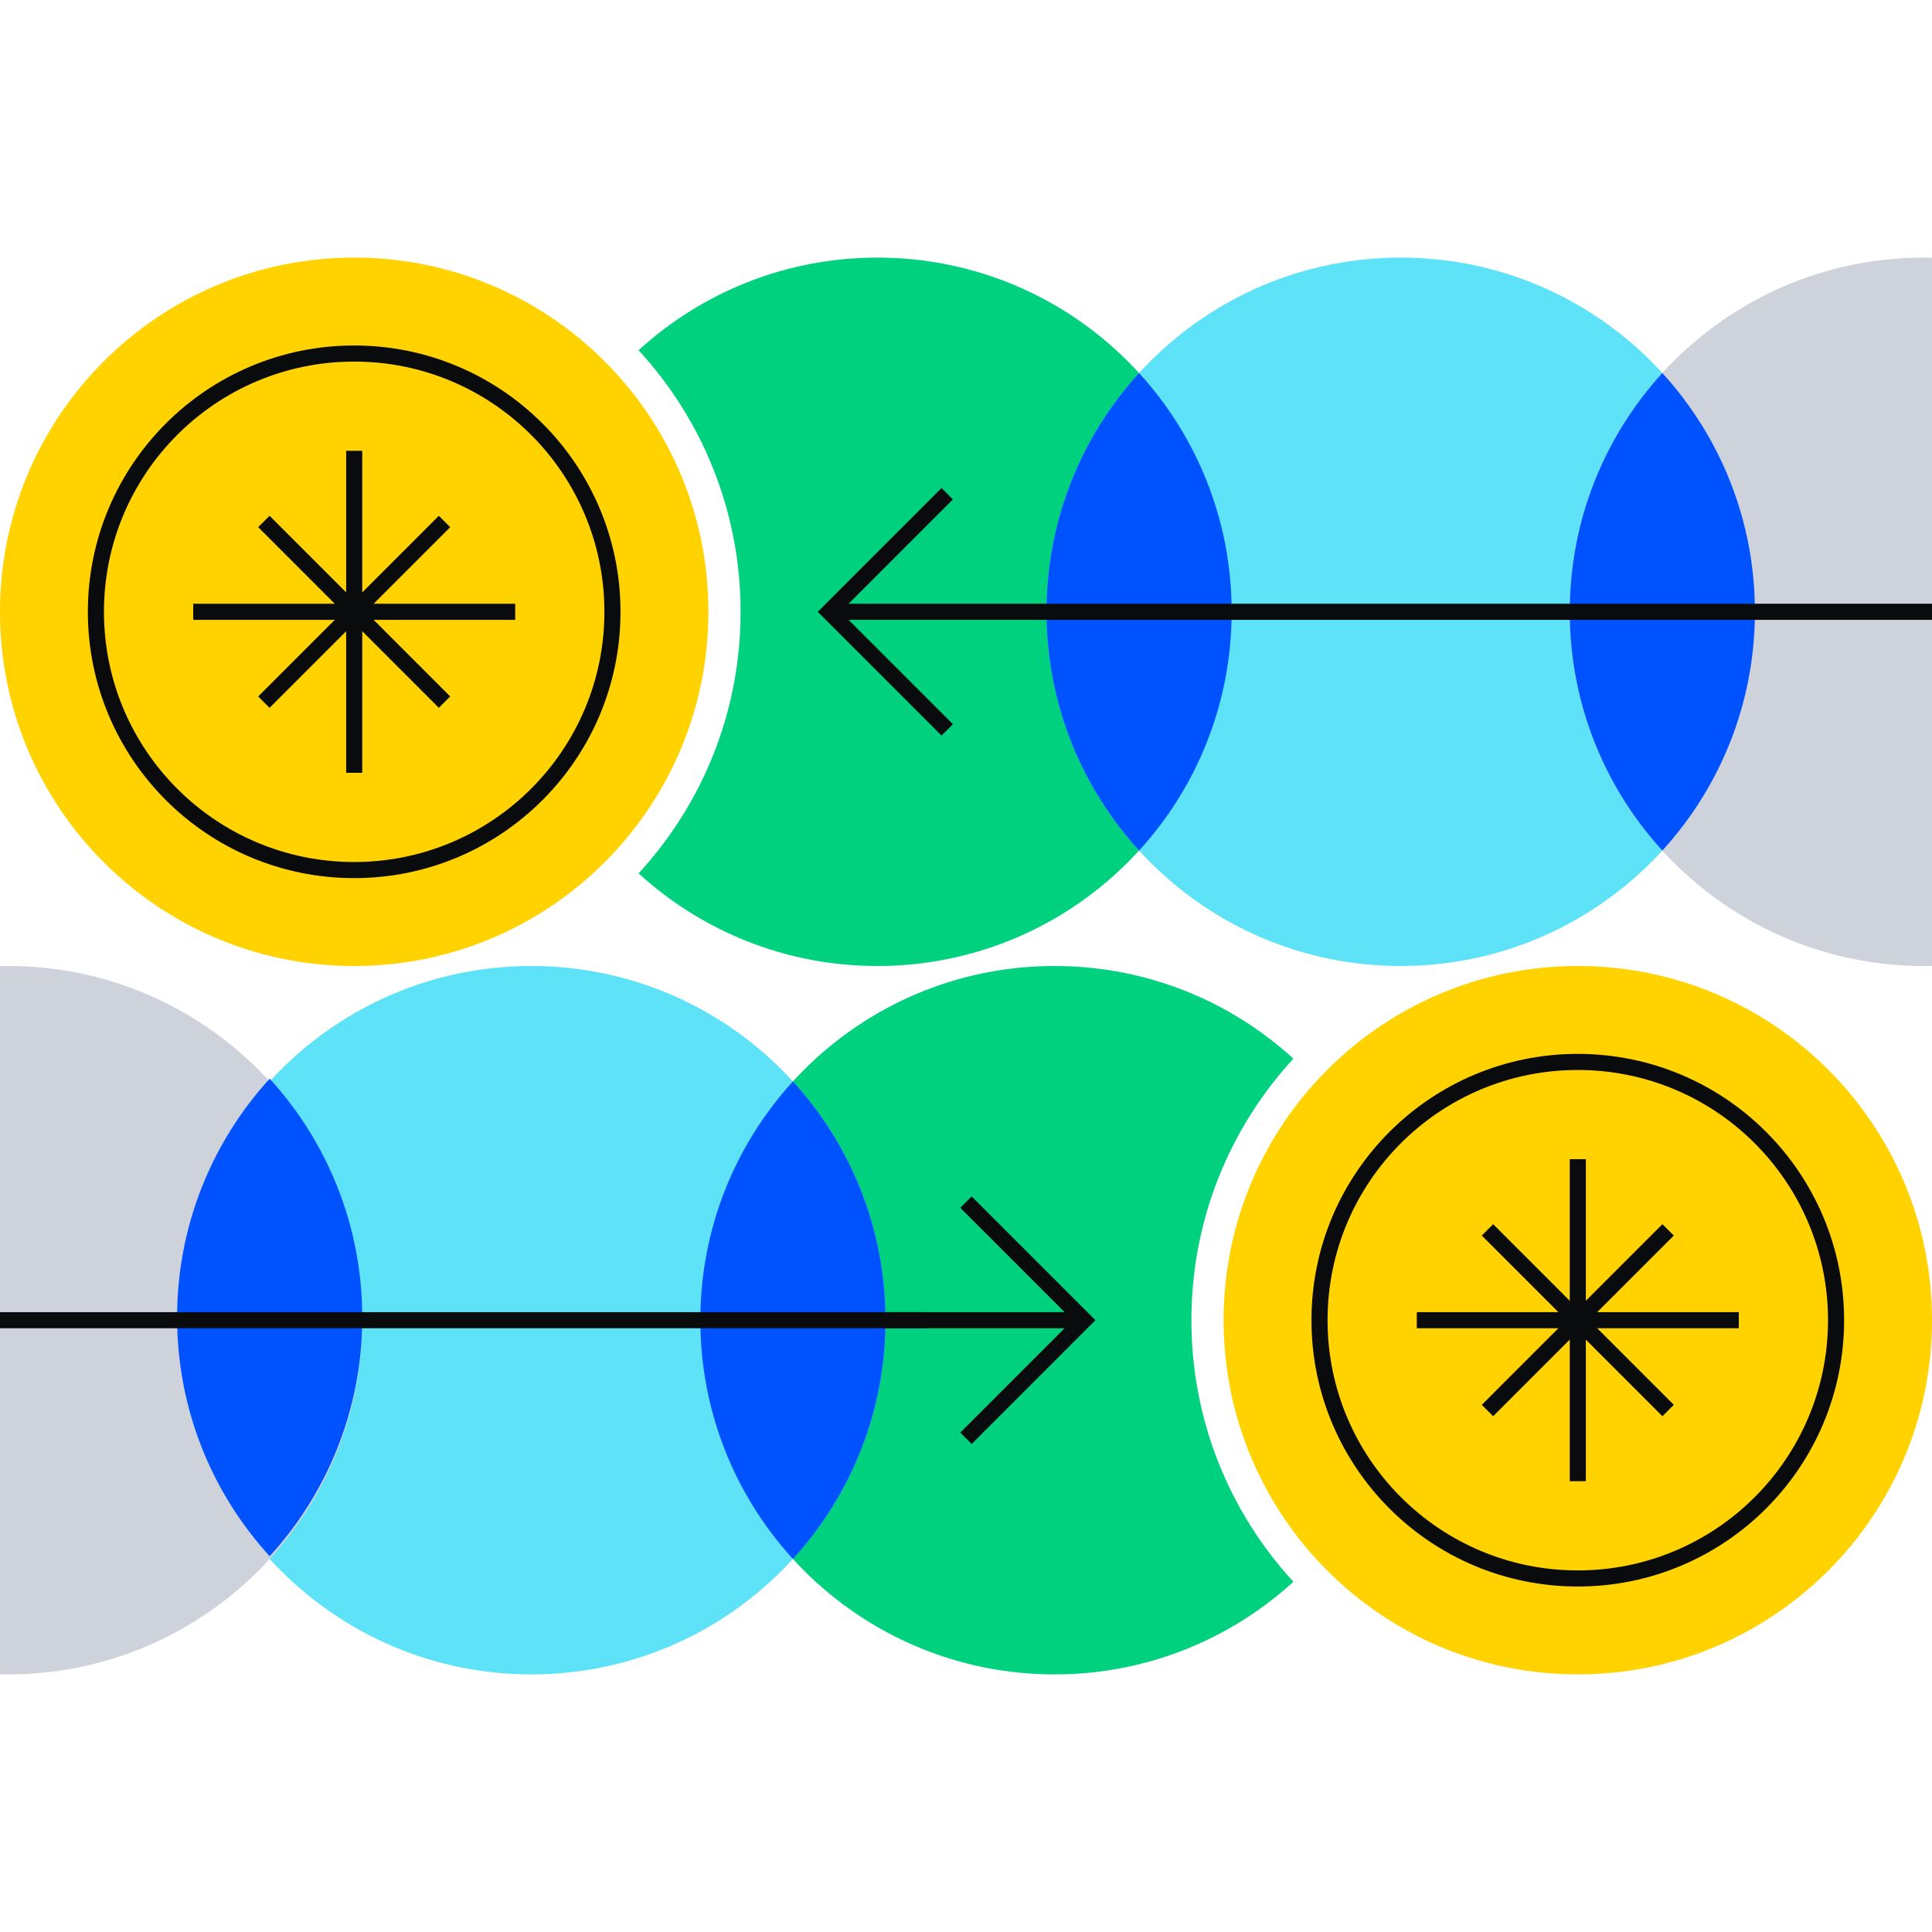 <svg xmlns="http://www.w3.org/2000/svg" fill="none" viewBox="0 0 240 240"><path fill="#FFD200" d="M196 120c24.301 0 44 19.699 44 44s-19.699 44-44 44-44-19.699-44-44 19.699-44 44-44Z"/><path fill="#00D17F" d="M160.669 131.508C152.846 124.36 142.432 120 131 120c-24.301 0-44 19.699-44 44s19.699 44 44 44c11.432 0 21.846-4.36 29.669-11.508C152.803 187.944 148 176.533 148 164c0-12.533 4.803-23.944 12.669-32.492Z"/><path fill="#FFD200" d="M44 120c-24.3 0-44-19.699-44-44 0-24.3 19.7-44 44-44s44 19.7 44 44c0 24.301-19.7 44-44 44Z"/><path fill="#00D17F" d="M79.328 108.492C87.152 115.64 97.565 120 108.997 120c24.301 0 44-19.699 44-44 0-24.3-19.699-44-44-44-11.432 0-21.845 4.36-29.669 11.508 7.866 8.548 12.67 19.96 12.67 32.492 0 12.533-4.804 23.944-12.67 32.492Z"/><path fill="#0A0B0D" fill-rule="evenodd" d="M164.914 164c0 17.167 13.917 31.083 31.083 31.083v2c-18.271 0-33.083-14.812-33.083-33.083s14.812-33.083 33.083-33.083v2c-17.166 0-31.083 13.916-31.083 31.083Zm62.167 0c0-17.167-13.917-31.083-31.084-31.083v-2c18.272 0 33.084 14.812 33.084 33.083s-14.812 33.083-33.084 33.083v-2c17.167 0 31.084-13.916 31.084-31.083ZM75.08 76c0-17.167-13.916-31.083-31.083-31.083v-2c18.272 0 33.084 14.811 33.084 33.083 0 18.271-14.812 33.083-33.084 33.083v-2c17.167 0 31.084-13.916 31.084-31.083Zm-62.166 0c0 17.167 13.917 31.083 31.083 31.083v2c-18.271 0-33.083-14.812-33.083-33.083s14.812-33.083 33.083-33.083v2c-17.166 0-31.083 13.916-31.083 31.083Z" clip-rule="evenodd"/><path fill="#0A0B0D" fill-rule="evenodd" d="M195 184v-40h2v40h-2Z" clip-rule="evenodd"/><path fill="#0A0B0D" fill-rule="evenodd" d="M176 163h40v2h-40v-2Z" clip-rule="evenodd"/><path fill="#0A0B0D" fill-rule="evenodd" d="m184.073 174.513 22.439-22.44 1.415 1.414-22.44 22.44-1.414-1.414Z" clip-rule="evenodd"/><path fill="#0A0B0D" fill-rule="evenodd" d="m185.487 152.073 22.44 22.44-1.415 1.414-22.439-22.44 1.414-1.414ZM45 56v40h-2V56h2Z" clip-rule="evenodd"/><path fill="#0A0B0D" fill-rule="evenodd" d="M64 77H24v-2h40v2Z" clip-rule="evenodd"/><path fill="#0A0B0D" fill-rule="evenodd" d="m55.927 65.487-22.44 22.44-1.414-1.414 22.44-22.44 1.414 1.415Z" clip-rule="evenodd"/><path fill="#0A0B0D" fill-rule="evenodd" d="m54.513 87.927-22.44-22.44 1.415-1.414 22.439 22.44-1.414 1.414Z" clip-rule="evenodd"/><path fill="#5DE2F8" d="M66 120c24.3 0 44 19.699 44 44s-19.7 44-44 44-44-19.699-44-44 19.7-44 44-44Z"/><path fill="#CED2DB" fill-rule="evenodd" d="M0 207.989c.332.007.666.011 1 .011 24.3 0 44-19.699 44-44s-19.7-44-44-44c-.334 0-.668.004-1 .011v87.978Z" clip-rule="evenodd"/><path fill="#0052FF" fill-rule="evenodd" d="M98.5 134.339c7.143 7.823 11.5 18.233 11.5 29.661s-4.357 21.838-11.5 29.661C91.357 185.838 87 175.428 87 164s4.357-21.838 11.5-29.661Zm-65-.339c-7.143 7.823-11.5 18.233-11.5 29.661s4.357 21.838 11.5 29.661c7.143-7.823 11.5-18.233 11.5-29.661S40.643 141.823 33.5 134Z" clip-rule="evenodd"/><path fill="#0A0B0D" fill-rule="evenodd" d="M115 165H0v-2h115v2Z" clip-rule="evenodd"/><path fill="#0A0B0D" fill-rule="evenodd" d="M135 165h-25v-2h25v2Z" clip-rule="evenodd"/><path fill="#0A0B0D" fill-rule="evenodd" d="m133.249 164-13.96 13.96 1.414 1.414L136.077 164l-15.374-15.374-1.414 1.414 13.96 13.96Z" clip-rule="evenodd"/><path fill="#5DE2F8" d="M174 120c-24.301 0-44-19.699-44-44 0-24.3 19.699-44 44-44s44 19.7 44 44c0 24.301-19.699 44-44 44Z"/><path fill="#CED2DB" fill-rule="evenodd" d="M240 32.011a44.92 44.92 0 0 0-1-.011c-24.301 0-44 19.7-44 44 0 24.301 19.699 44 44 44 .334 0 .668-.004 1-.011V32.011Z" clip-rule="evenodd"/><path fill="#0052FF" fill-rule="evenodd" d="M141.5 105.661C134.357 97.838 130 87.428 130 76s4.357-21.839 11.5-29.661C148.643 54.161 153 64.572 153 76s-4.357 21.838-11.5 29.661Z" clip-rule="evenodd"/><path fill="#0A0B0D" fill-rule="evenodd" d="m104.415 76 13.96-13.96-1.414-1.414L101.587 76l15.374 15.374 1.414-1.414L104.415 76Z" clip-rule="evenodd"/><path fill="#0052FF" fill-rule="evenodd" d="M206.5 105.661C213.643 97.838 218 87.428 218 76s-4.357-21.839-11.5-29.661C199.357 54.161 195 64.572 195 76s4.357 21.838 11.5 29.661Z" clip-rule="evenodd"/><path fill="#0A0B0D" fill-rule="evenodd" d="M103.5 75H240v2H103.5v-2Z" clip-rule="evenodd"/></svg>